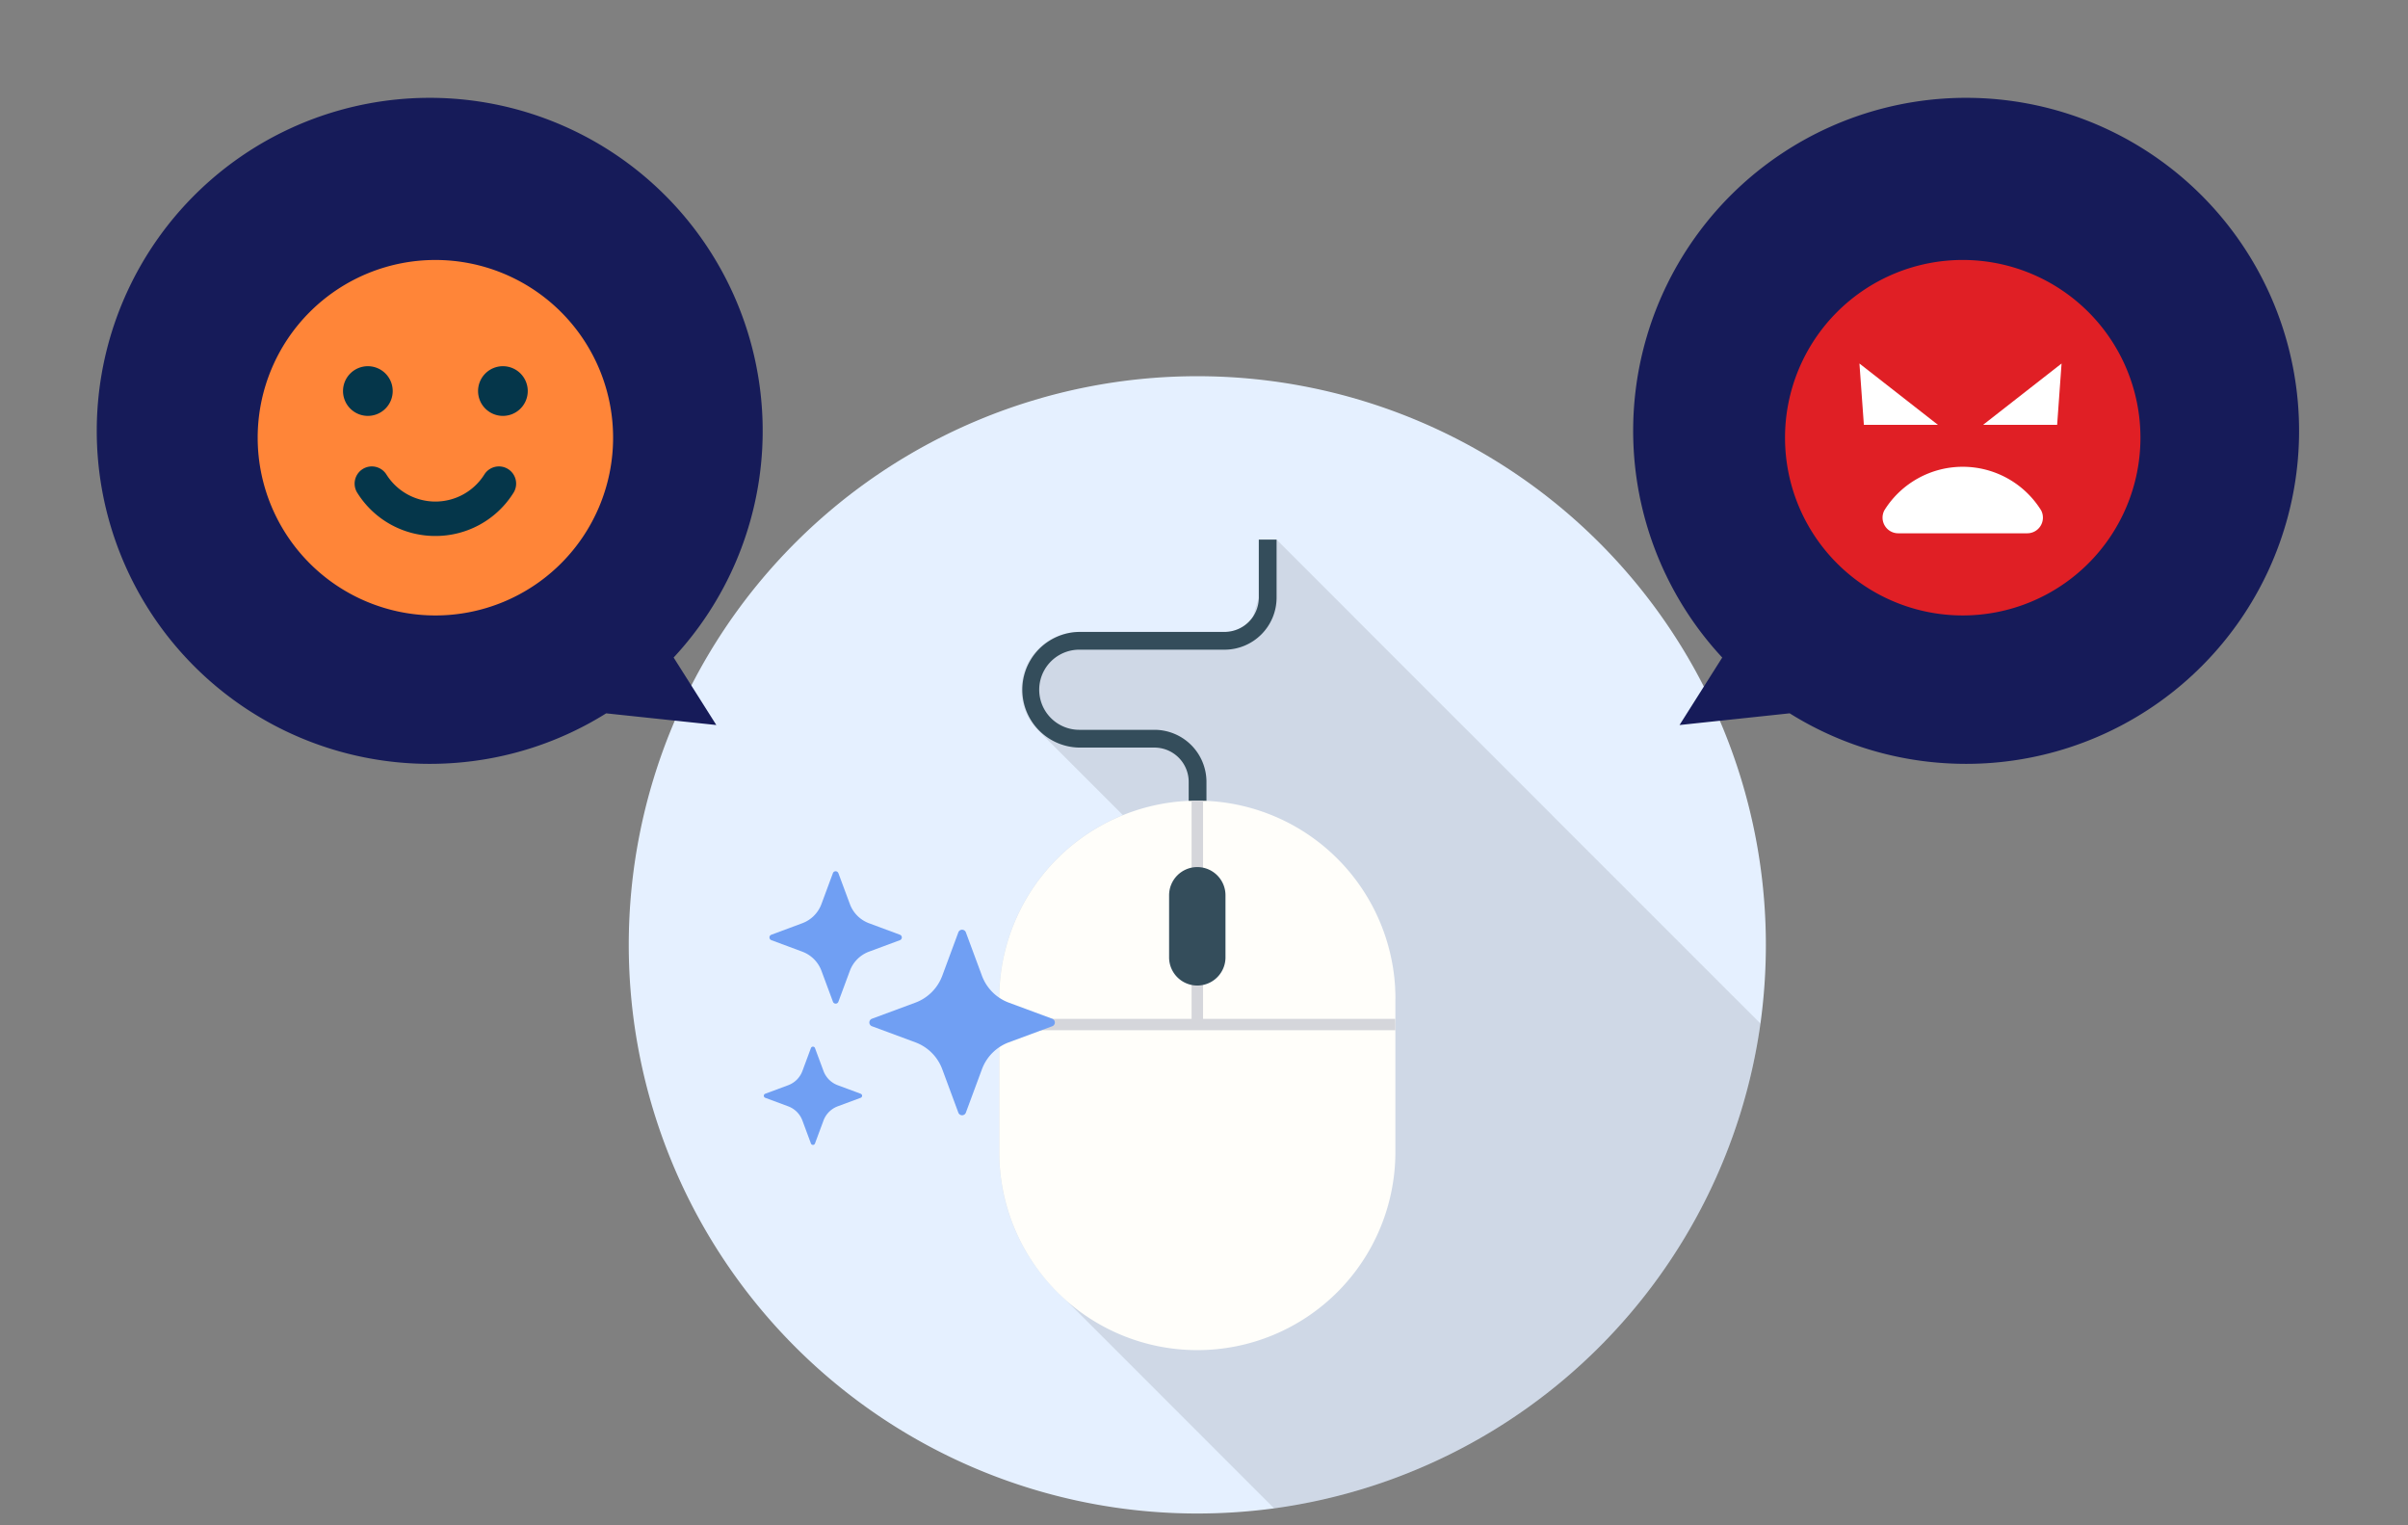 <svg xmlns="http://www.w3.org/2000/svg" xmlns:xlink="http://www.w3.org/1999/xlink" width="180" height="114" viewBox="0 0 180 114">
  <rect x="0" y="0" width="180" height="114" fill="#808080" stroke="none"/>
  <defs>
    <clipPath id="clip-path">
      <rect id="Rectangle_39655" data-name="Rectangle 39655" width="56.903" height="72.403" fill="none"/>
    </clipPath>
    <clipPath id="clip-Custom_Size_1">
      <rect width="180" height="114"/>
    </clipPath>
  </defs>
  <g id="Custom_Size_1" data-name="Custom Size – 1" clip-path="url(#clip-Custom_Size_1)">
    <g id="Group_180183" data-name="Group 180183" transform="translate(-273 -9036.883)">
      <g id="Group_179632" data-name="Group 179632" transform="translate(320 9065)">
        <g id="Group_179633" data-name="Group 179633">
          <g id="Group_179630" data-name="Group 179630">
            <g id="Group_179634" data-name="Group 179634">
              <path id="Path_424611" data-name="Path 424611" d="M85,42.5a42.974,42.974,0,0,1-.405,5.883A42.523,42.523,0,0,1,48.238,84.615,43.058,43.058,0,0,1,42.5,85,42.5,42.5,0,1,1,85,42.5" fill="#e5f0ff"/>
              <g id="Group_179628" data-name="Group 179628" transform="translate(27.691 12.212)" opacity="0.1">
                <g id="Group_179627" data-name="Group 179627">
                  <g id="Group_179626" data-name="Group 179626" clip-path="url(#clip-path)">
                    <path id="Path_424612" data-name="Path 424612" d="M264.091,170.4a14.718,14.718,0,0,1-3.725-9.808V149.135c0-.139,0-.285.007-.425q0-.249.02-.5a14.817,14.817,0,0,1,9.217-12.8l-6.395-6.395h.007a4.272,4.272,0,0,1-1.189-2.968,4.326,4.326,0,0,1,4.316-4.323h10.864a2.566,2.566,0,0,0,2.118-1.129l.438-1.428v-4.343H281.1l36.171,36.171a42.523,42.523,0,0,1-36.357,36.231L265.38,171.687a14.422,14.422,0,0,1-1.275-1.275Z" transform="translate(-260.366 -114.823)"/>
                  </g>
                </g>
              </g>
              <path id="Path_424613" data-name="Path 424613" d="M289.838,135.826H288.51v-2.9a2.563,2.563,0,0,0-2.56-2.56h-5.619a4.323,4.323,0,0,1,0-8.645h10.861a2.563,2.563,0,0,0,2.56-2.56v-4.339h1.328v4.339a3.892,3.892,0,0,1-3.888,3.888H280.331a2.994,2.994,0,0,0,0,5.989h5.619a3.892,3.892,0,0,1,3.888,3.888Z" transform="translate(-246.654 -102.61)" fill="#344d5b"/>
              <path id="Path_424614" data-name="Path 424614" d="M290.007,313.1v11.455a14.805,14.805,0,0,1-29.611,0V313.1c0-.139,0-.285.007-.425q0-.249.02-.5a14.806,14.806,0,0,1,13.852-13.852q.249-.02.5-.02c.146-.007.286-.007.432-.007s.285,0,.425.007q.249,0,.5.02a14.812,14.812,0,0,1,13.852,13.852q.01.249.02.5c.007.14.007.286.007.425" transform="translate(-232.701 -266.571)" fill="#fffefa"/>
              <path id="Path_424615" data-name="Path 424615" d="M290,314.6h-14.37V298.3c-.139-.007-.286-.007-.425-.007s-.286,0-.432.007v16.3H260.4c-.007.139-.007.285-.007.425v.425h29.611v-.425c0-.14,0-.286-.007-.425" transform="translate(-232.701 -266.571)" fill="#d5d6db"/>
              <path id="Path_424616" data-name="Path 424616" d="M381.883,344.951a2.108,2.108,0,0,0-2.108,2.108v4.683a2.108,2.108,0,0,0,4.215,0v-4.683a2.108,2.108,0,0,0-2.108-2.108" transform="translate(-339.384 -308.264)" fill="#344d5b"/>
            </g>
          </g>
        </g>
      </g>
      <path id="Union_9" data-name="Union 9" d="M17.344,47.5A24.773,24.773,0,0,1,8,39.934L0,37.8l4.787-3.565A24.889,24.889,0,1,1,17.344,47.5Z" transform="translate(385 9055.781) rotate(-21)" fill="#161b59"/>
      <path id="Union_10" data-name="Union 10" d="M17.344,2.34A24.773,24.773,0,0,0,8,9.905L0,12.041l4.787,3.565A24.889,24.889,0,1,0,17.344,2.34Z" transform="translate(322.231 9102.311) rotate(-159)" fill="#161b59"/>
      <g id="Group_179635" data-name="Group 179635" transform="translate(406.431 9056.312)">
        <g id="Group_179546" data-name="Group 179546">
          <path id="Path_424498" data-name="Path 424498" d="M26.569,13.284A13.284,13.284,0,1,1,13.284,0,13.285,13.285,0,0,1,26.569,13.284" fill="#e01f25"/>
          <path id="Path_424501" data-name="Path 424501" d="M64.914,115.848c-.016-.031-.034-.061-.053-.091a6.9,6.9,0,0,0-11.644,0c-.019.03-.037.06-.053.091a1.17,1.17,0,0,0,1.063,1.683h9.624a1.17,1.17,0,0,0,1.063-1.683" transform="translate(-45.754 -97.103)" fill="#fff"/>
          <path id="Path_424506" data-name="Path 424506" d="M4.817,6.7l5.867,4.584H5.148Z" transform="translate(0.747 1.039)" fill="#fff"/>
          <path id="Path_424507" data-name="Path 424507" d="M10.684,6.7,4.817,11.284h5.536Z" transform="translate(9.989 1.039)" fill="#fff"/>
        </g>
      </g>
      <g id="Group_179636" data-name="Group 179636" transform="translate(292.261 9056.312)">
        <g id="Group_179550" data-name="Group 179550" transform="translate(0 0)">
          <path id="Path_424502" data-name="Path 424502" d="M26.569,13.283A13.284,13.284,0,1,1,13.284,0,13.285,13.285,0,0,1,26.569,13.283" transform="translate(0 0.001)" fill="#ff8538"/>
          <path id="Path_424503" data-name="Path 424503" d="M50.184,59.7a1.857,1.857,0,1,1-1.857-1.857A1.857,1.857,0,0,1,50.184,59.7" transform="translate(-40.09 -49.903)" fill="#05364a"/>
          <path id="Path_424504" data-name="Path 424504" d="M123.712,59.7a1.857,1.857,0,1,1-1.857-1.857,1.857,1.857,0,0,1,1.857,1.857" transform="translate(-103.523 -49.903)" fill="#05364a"/>
          <path id="Path_424505" data-name="Path 424505" d="M58.917,117.731a6.862,6.862,0,0,1-5.822-3.2,1.286,1.286,0,1,1,2.171-1.378,4.324,4.324,0,0,0,7.3,0,1.286,1.286,0,1,1,2.171,1.378,6.862,6.862,0,0,1-5.822,3.2" transform="translate(-45.632 -97.102)" fill="#05364a"/>
        </g>
      </g>
      <g id="Group_179638" data-name="Group 179638" transform="translate(340.092 9040)">
        <g id="Group_179640" data-name="Group 179640" transform="translate(-10 62)">
          <path id="Path_424621" data-name="Path 424621" d="M315.818,171.192l1.2,3.239a3.408,3.408,0,0,0,2.007,2.007l3.239,1.2a.3.3,0,0,1,0,.568l-3.239,1.2a3.407,3.407,0,0,0-2.007,2.007l-1.2,3.239a.3.3,0,0,1-.568,0l-1.2-3.239a3.407,3.407,0,0,0-2.007-2.007l-3.239-1.2a.3.3,0,0,1,0-.568l3.239-1.2a3.408,3.408,0,0,0,2.007-2.007l1.2-3.239a.3.3,0,0,1,.568,0" transform="translate(-300.708 -166.62)" fill="#709ff3"/>
          <path id="Path_424622" data-name="Path 424622" d="M21.91.14l.859,2.311A2.432,2.432,0,0,0,24.2,3.884l2.311.859a.216.216,0,0,1,0,.406L24.2,6.007a2.432,2.432,0,0,0-1.432,1.432L21.91,9.751a.216.216,0,0,1-.406,0l-.859-2.311a2.432,2.432,0,0,0-1.432-1.432L16.9,5.148a.216.216,0,0,1,0-.406l2.311-.859a2.432,2.432,0,0,0,1.432-1.432L21.5.14a.216.216,0,0,1,.406,0" transform="translate(-16.332 0.001)" fill="#709ff3"/>
          <path id="Path_424623" data-name="Path 424623" d="M3.827,512.36l.638,1.718a1.807,1.807,0,0,0,1.065,1.064l1.718.638a.161.161,0,0,1,0,.3l-1.718.638a1.807,1.807,0,0,0-1.065,1.064L3.827,519.5a.161.161,0,0,1-.3,0l-.638-1.718a1.807,1.807,0,0,0-1.065-1.064l-1.718-.638a.161.161,0,0,1,0-.3l1.718-.638a1.807,1.807,0,0,0,1.065-1.064l.638-1.718a.161.161,0,0,1,.3,0" transform="translate(0 -499.151)" fill="#709ff3"/>
        </g>
      </g>
    </g>
  </g>
</svg>
